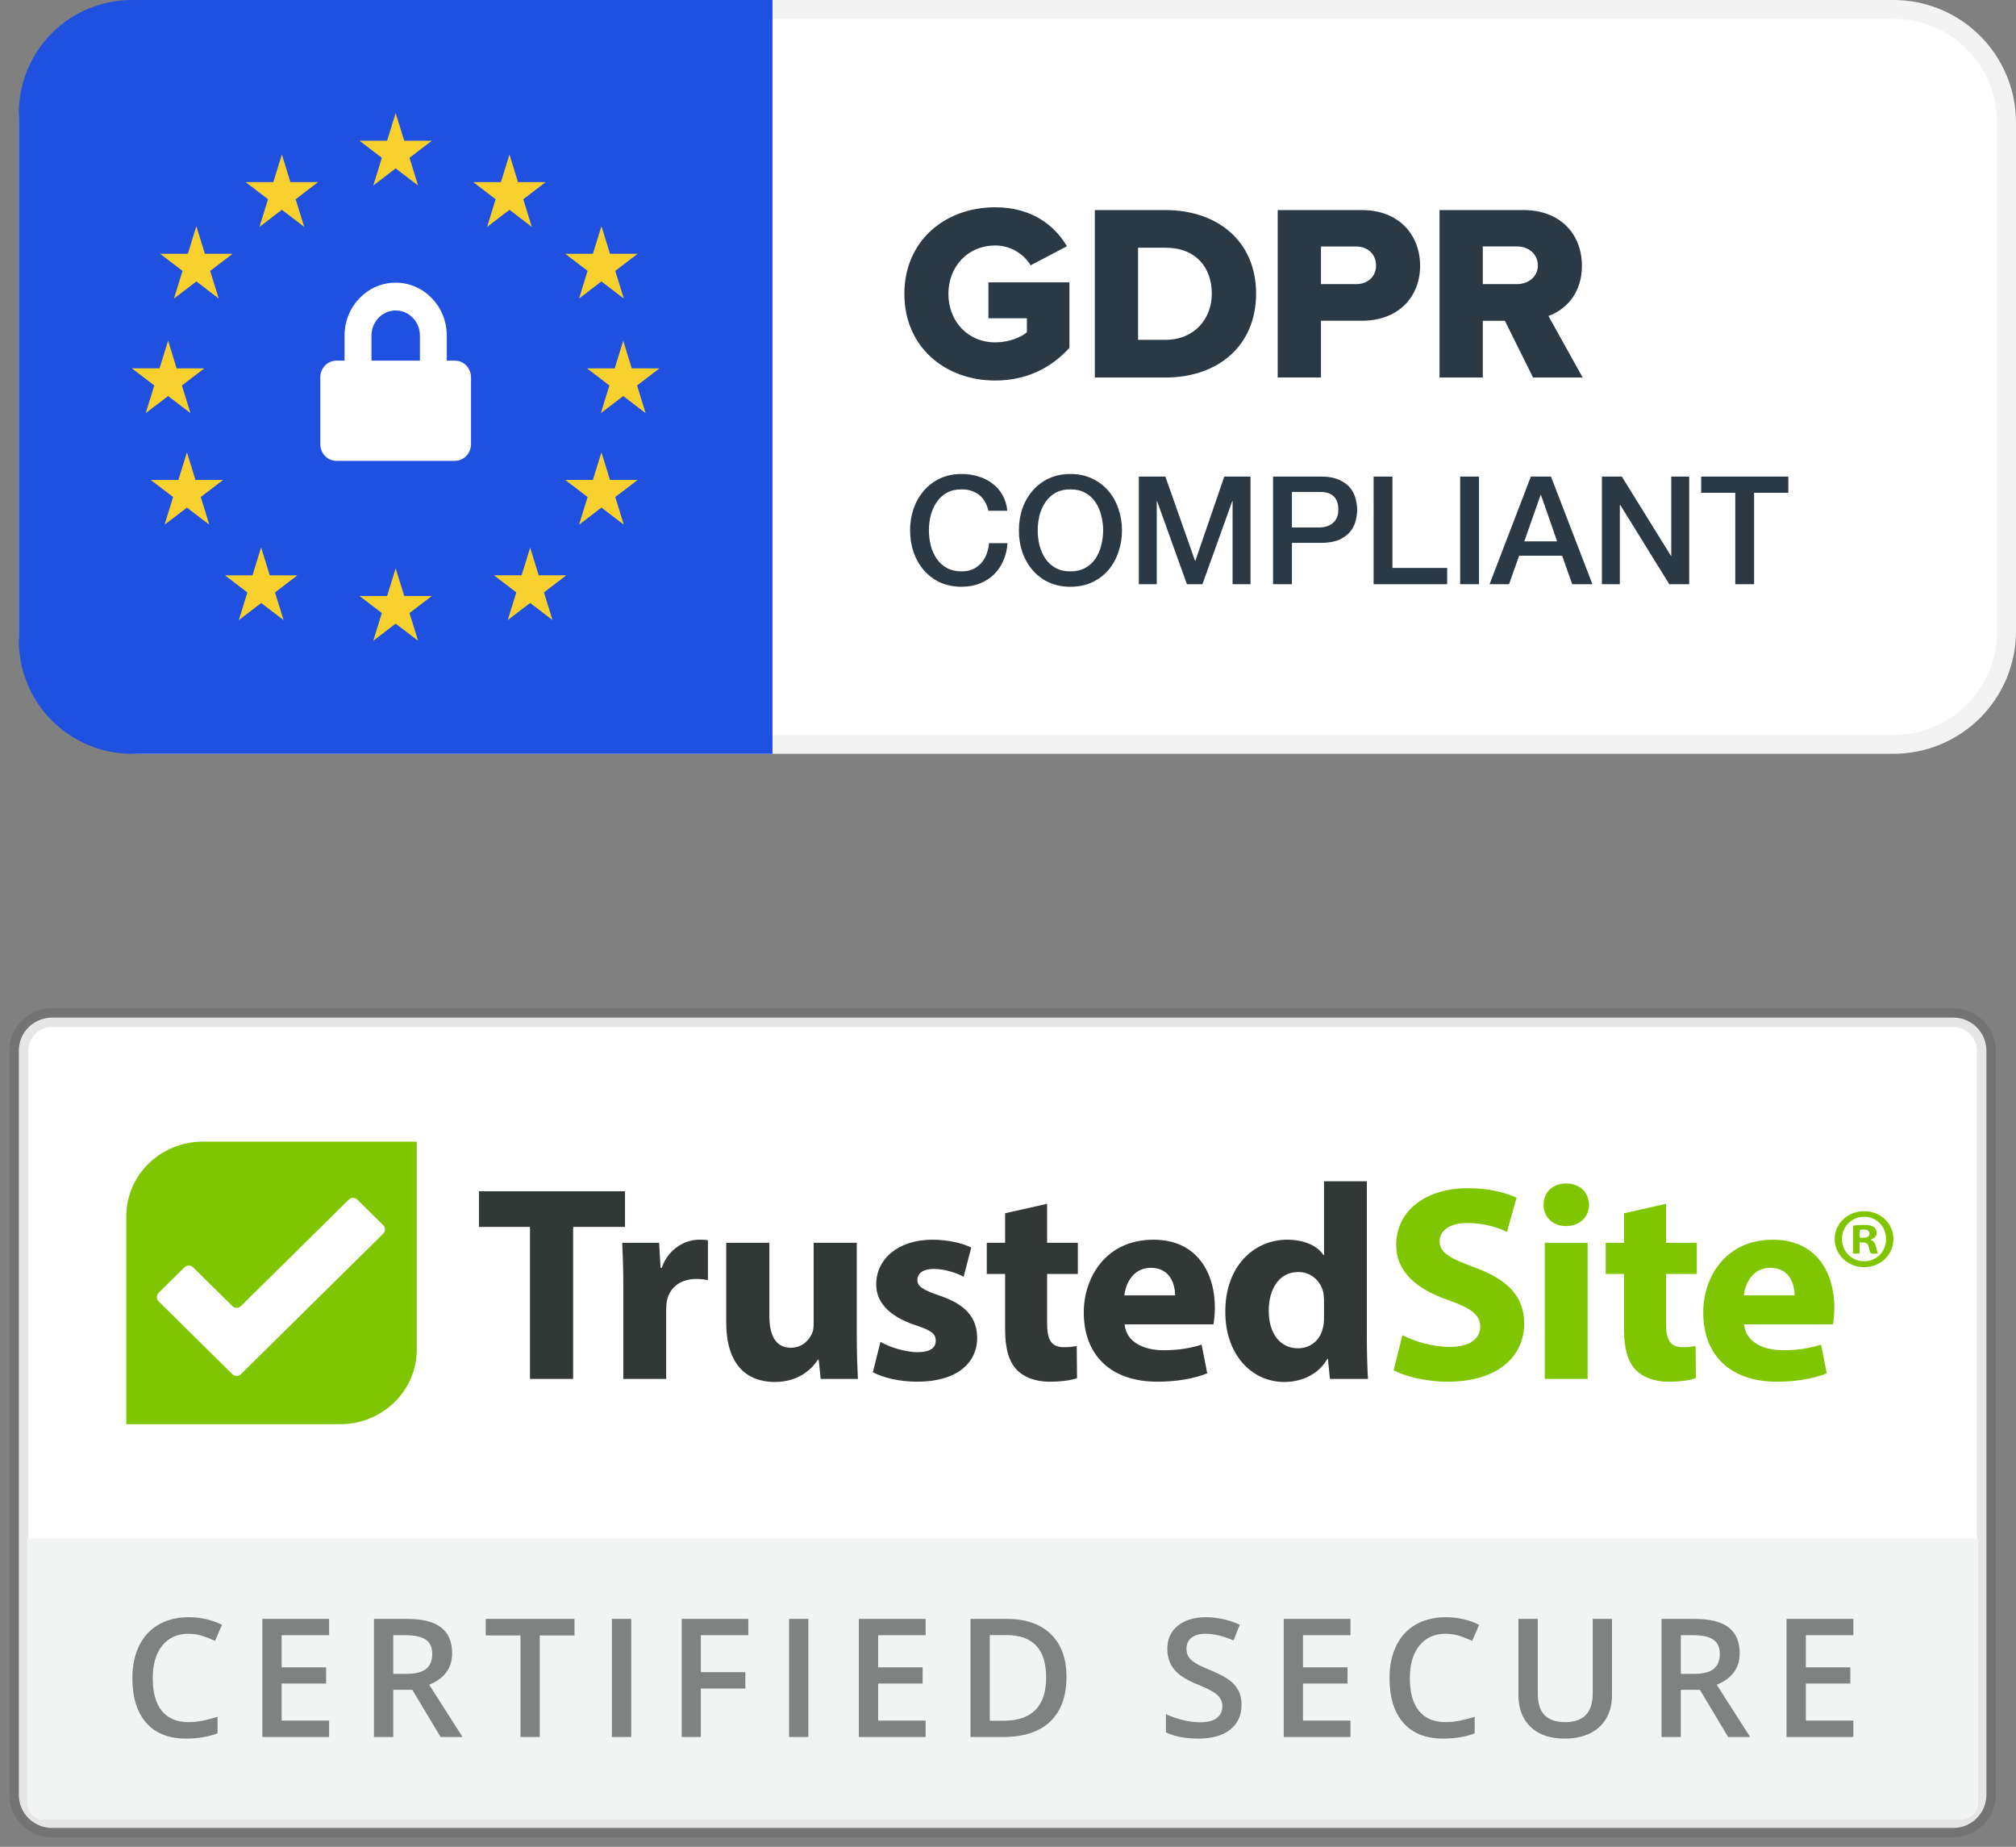<?xml version="1.0" encoding="UTF-8"?> <svg xmlns="http://www.w3.org/2000/svg" width="107" height="98" viewBox="0 0 107 98" fill="none"><rect x="0" y="0" width="107" height="98" fill="#808080" stroke="none"/> <path d="M100.5 0.5H7.5C5.909 0.5 4.383 1.132 3.257 2.257C2.132 3.383 1.5 4.909 1.5 6.5V33.5C1.5 35.091 2.132 36.617 3.257 37.743C4.383 38.868 5.909 39.5 7.5 39.5H100.5C102.091 39.5 103.617 38.868 104.743 37.743C105.868 36.617 106.5 35.091 106.5 33.5V6.5C106.5 4.909 105.868 3.383 104.743 2.257C103.617 1.132 102.091 0.5 100.5 0.5V0.5Z" fill="white" stroke="#F3F3F3"></path> <path fill-rule="evenodd" clip-rule="evenodd" d="M7 0H41V40H7C5.409 40 3.883 39.368 2.757 38.243C1.632 37.117 1 35.591 1 34L1 6C1 4.409 1.632 2.883 2.757 1.757C3.883 0.632 5.409 0 7 0V0Z" fill="#2050E0"></path> <path d="M21 6L21.454 7.468H22.922L21.734 8.375L22.188 9.843L21 8.935L19.813 9.843L20.267 8.375L19.079 7.468H20.547L21 6ZM21 30.157L21.454 31.625H22.922L21.734 32.532L22.188 34L21 33.093L19.813 34L20.267 32.532L19.079 31.625H20.547L21 30.157ZM27.04 8.197L27.493 9.665H28.961L27.773 10.573L28.227 12.041L27.04 11.133L25.852 12.041L26.306 10.573L25.119 9.665H26.587L27.04 8.197ZM31.922 24L32.375 25.468H33.843L32.655 26.375L33.109 27.843L31.921 26.936L30.733 27.843L31.187 26.375L30 25.468H31.468L31.922 24ZM33.078 18.08L33.531 19.548H35L33.812 20.455L34.266 21.923L33.079 21.016L31.891 21.923L32.345 20.455L31.157 19.548H32.625L33.079 18.08H33.078ZM8.922 18.08L9.375 19.548H10.843L9.655 20.455L10.109 21.923L8.922 21.016L7.734 21.923L8.188 20.455L7 19.546H8.468L8.922 18.078V18.08ZM9.922 24L10.375 25.468H11.843L10.656 26.375L11.109 27.843L9.922 26.936L8.734 27.843L9.188 26.375L8 25.468H9.468L9.922 24V24ZM31.922 12L32.375 13.468H33.843L32.655 14.375L33.109 15.842L31.921 14.935L30.733 15.842L31.187 14.375L30 13.468H31.468L31.922 12V12ZM10.422 12L10.875 13.468H12.343L11.156 14.375L11.609 15.842L10.422 14.935L9.234 15.842L9.688 14.375L8.5 13.468H9.968L10.422 12V12ZM28.138 29.06L28.591 30.528H30.059L28.871 31.436L29.325 32.904L28.138 31.997L26.95 32.904L27.404 31.436L26.216 30.528H27.684L28.138 29.06V29.06ZM14.96 8.196L15.413 9.664H16.881L15.693 10.572L16.147 12.04L14.959 11.132L13.772 12.04L14.226 10.572L13.038 9.664H14.506L14.96 8.196ZM13.863 29.06L14.317 30.53H15.785L14.597 31.437L15.051 32.905L13.863 32L12.676 32.906L13.13 31.438L11.942 30.531H13.4L13.854 29.061L13.863 29.06Z" fill="#F8D12E"></path> <path fill-rule="evenodd" clip-rule="evenodd" d="M48 15.596C48 18.42 50.163 20.192 52.82 20.192C54.502 20.192 55.798 19.512 56.76 18.46V14.983H52.46V16.888H54.503V17.634C54.143 17.927 53.515 18.167 52.821 18.167C51.365 18.167 50.337 17.047 50.337 15.597C50.337 14.147 51.365 13.027 52.821 13.027C53.661 13.027 54.343 13.493 54.704 14.079L56.627 13.067C55.972 11.96 54.77 11 52.82 11C50.163 11 48 12.772 48 15.596ZM58.108 20.032V11.147H61.848C64.652 11.147 66.668 12.825 66.668 15.583C66.668 18.341 64.652 20.033 61.861 20.033H58.109L58.108 20.032ZM60.405 18.034H61.847C63.409 18.034 64.317 16.902 64.317 15.584C64.317 14.212 63.489 13.146 61.86 13.146H60.404V18.036L60.405 18.034ZM67.815 20.032V11.147H72.275C74.278 11.147 75.373 12.493 75.373 14.104C75.373 15.702 74.278 17.021 72.275 17.021H70.112V20.031H67.815V20.032ZM73.035 14.092C73.035 13.479 72.581 13.08 71.967 13.08H70.111V15.078H71.967C72.581 15.078 73.035 14.692 73.035 14.092V14.092ZM81.367 20.032L79.872 17.022H78.7V20.032H76.403V11.147H80.863C82.839 11.147 83.961 12.453 83.961 14.104C83.961 15.649 83.013 16.474 82.185 16.768L84 20.032H81.37H81.367ZM81.621 14.078C81.621 13.465 81.114 13.078 80.513 13.078H78.7V15.076H80.516C81.116 15.076 81.624 14.69 81.624 14.076L81.621 14.078Z" fill="#2B3945"></path> <path d="M24.143 19.136H23.713V17.806C23.714 16.26 22.496 15 21 15C19.504 15 18.286 16.26 18.286 17.807V19.137H17.856C17.383 19.137 16.999 19.534 16.999 20.023V23.569C16.999 24.059 17.383 24.455 17.856 24.455H24.142C24.615 24.455 24.999 24.058 24.999 23.569V20.023C24.999 19.533 24.615 19.137 24.142 19.137L24.143 19.136ZM22.286 19.136H19.716V17.806C19.716 17.073 20.293 16.476 21.002 16.476C21.711 16.476 22.288 17.072 22.288 17.806V19.136H22.286Z" fill="white"></path> <path d="M52.464 27.104C52.421 26.939 52.364 26.787 52.288 26.648C52.215 26.511 52.117 26.389 52 26.288C51.883 26.188 51.744 26.108 51.584 26.056C51.409 25.994 51.225 25.964 51.04 25.968C50.736 25.968 50.472 26.028 50.248 26.152C50.032 26.272 49.848 26.442 49.712 26.648C49.572 26.851 49.469 27.083 49.4 27.344C49.27 27.869 49.27 28.418 49.4 28.944C49.464 29.194 49.57 29.432 49.712 29.648C49.85 29.85 50.033 30.017 50.248 30.136C50.472 30.259 50.736 30.32 51.04 30.32C51.264 30.32 51.46 30.283 51.632 30.208C51.802 30.128 51.949 30.021 52.072 29.888C52.195 29.748 52.292 29.588 52.36 29.408C52.431 29.22 52.476 29.024 52.496 28.824H53.472C53.455 29.147 53.379 29.464 53.248 29.76C53.13 30.036 52.958 30.286 52.744 30.496C52.531 30.699 52.28 30.856 51.992 30.968C51.704 31.08 51.387 31.136 51.04 31.136C50.644 31.142 50.251 31.063 49.888 30.904C49.56 30.75 49.269 30.53 49.032 30.256C48.797 29.984 48.616 29.666 48.488 29.304C48.365 28.941 48.304 28.554 48.304 28.144C48.301 27.752 48.364 27.363 48.488 26.992C48.616 26.629 48.798 26.312 49.032 26.04C49.269 25.766 49.56 25.546 49.888 25.392C50.228 25.232 50.613 25.152 51.04 25.152C51.346 25.15 51.651 25.196 51.944 25.288C52.214 25.367 52.467 25.497 52.688 25.672C52.908 25.837 53.083 26.04 53.216 26.28C53.354 26.535 53.438 26.815 53.464 27.104H52.464V27.104ZM56.814 25.968C56.51 25.968 56.246 26.028 56.022 26.152C55.802 26.275 55.625 26.44 55.486 26.648C55.343 26.86 55.237 27.096 55.174 27.344C55.044 27.869 55.044 28.418 55.174 28.944C55.244 29.204 55.347 29.44 55.486 29.648C55.624 29.85 55.807 30.017 56.022 30.136C56.246 30.259 56.51 30.32 56.814 30.32C57.118 30.32 57.379 30.26 57.598 30.136C57.815 30.019 58.002 29.852 58.142 29.648C58.283 29.433 58.386 29.195 58.446 28.944C58.516 28.684 58.55 28.416 58.55 28.144C58.55 27.872 58.515 27.604 58.446 27.344C58.382 27.084 58.281 26.851 58.142 26.648C58.004 26.441 57.817 26.27 57.598 26.152C57.378 26.029 57.118 25.968 56.814 25.968ZM56.814 25.152C57.241 25.152 57.622 25.232 57.958 25.392C58.289 25.544 58.583 25.765 58.822 26.04C59.057 26.312 59.235 26.63 59.358 26.992C59.486 27.355 59.55 27.739 59.55 28.144C59.552 28.539 59.487 28.931 59.358 29.304C59.235 29.667 59.058 29.984 58.822 30.256C58.583 30.531 58.289 30.752 57.958 30.904C57.622 31.059 57.241 31.136 56.814 31.136C56.418 31.142 56.025 31.063 55.662 30.904C55.334 30.75 55.042 30.53 54.806 30.256C54.566 29.976 54.382 29.653 54.262 29.304C54.137 28.93 54.075 28.538 54.078 28.144C54.078 27.739 54.138 27.354 54.262 26.992C54.382 26.643 54.566 26.32 54.806 26.04C55.042 25.766 55.334 25.546 55.662 25.392C56.002 25.232 56.387 25.152 56.814 25.152ZM60.444 25.288H61.852L63.428 29.76H63.444L64.98 25.288H66.372V31H65.42V26.592H65.404L63.82 31H62.996L61.412 26.592H61.396V31H60.444V25.288ZM67.569 25.288H70.089C70.494 25.288 70.825 25.348 71.081 25.464C71.337 25.58 71.534 25.728 71.673 25.904C71.808 26.073 71.903 26.27 71.953 26.48C72.006 26.688 72.033 26.88 72.033 27.056C72.033 27.232 72.006 27.424 71.953 27.632C71.902 27.84 71.807 28.034 71.673 28.2C71.533 28.376 71.337 28.523 71.081 28.64C70.825 28.752 70.494 28.808 70.089 28.808H68.569V31H67.569V25.288ZM68.569 27.992H70.033C70.145 27.992 70.26 27.976 70.377 27.944C70.494 27.912 70.601 27.861 70.697 27.792C70.799 27.717 70.881 27.618 70.937 27.504C71.001 27.381 71.033 27.229 71.033 27.048C71.033 26.861 71.006 26.708 70.953 26.584C70.9 26.46 70.828 26.364 70.737 26.296C70.646 26.221 70.539 26.169 70.425 26.144C70.301 26.117 70.175 26.103 70.049 26.104H68.569V27.992V27.992ZM72.905 25.288H73.905V30.136H76.809V31H72.905V25.288ZM77.499 25.288H78.499V31H77.499V25.288ZM81.254 25.288H82.318L84.518 31H83.446L82.91 29.488H80.63L80.093 31H79.06L81.252 25.288H81.254ZM80.902 28.728H82.646L81.79 26.272H81.766L80.902 28.728ZM85.022 25.288H86.078L88.686 29.496H88.702V25.288H89.654V31H88.598L85.998 26.8H85.974V31H85.022V25.288V25.288ZM90.292 25.288H94.916V26.152H93.1V31H92.1V26.152H90.29V25.288H90.292Z" fill="#2B3945"></path> <path d="M103.673 54H2.755C1.786 54 1 54.786 1 55.755V95.245C1 96.214 1.786 97 2.755 97H103.673C104.643 97 105.429 96.214 105.429 95.245V55.755C105.429 54.786 104.643 54 103.673 54Z" fill="white" stroke="black" stroke-opacity="0.1"></path> <path fill-rule="evenodd" clip-rule="evenodd" d="M98.699 65.928V66.522H98.347V65.046C98.486 65.019 98.68 65.001 98.93 65.001C99.217 65.001 99.346 65.046 99.457 65.109C99.54 65.172 99.605 65.289 99.605 65.433C99.605 65.595 99.476 65.721 99.291 65.775V65.793C99.439 65.847 99.522 65.955 99.568 66.153C99.614 66.378 99.642 66.468 99.679 66.522H99.3C99.254 66.468 99.226 66.333 99.18 66.162C99.152 66 99.059 65.928 98.865 65.928H98.699ZM98.708 65.262V65.685H98.874C99.069 65.685 99.226 65.622 99.226 65.469C99.226 65.334 99.124 65.244 98.902 65.244C98.81 65.244 98.745 65.253 98.708 65.262ZM98.939 64.272C99.818 64.272 100.493 64.929 100.493 65.748C100.493 66.585 99.818 67.241 98.939 67.241C98.07 67.241 97.376 66.585 97.376 65.748C97.376 64.929 98.07 64.272 98.939 64.272ZM98.939 64.569C98.264 64.569 97.764 65.1 97.764 65.748C97.764 66.405 98.264 66.927 98.948 66.927C99.614 66.927 100.105 66.405 100.105 65.757C100.105 65.1 99.614 64.569 98.939 64.569Z" fill="#80C600"></path> <path fill-rule="evenodd" clip-rule="evenodd" d="M95.249 68.74C95.249 68.194 95.01 67.278 93.962 67.278C93.004 67.278 92.615 68.135 92.555 68.74H95.249ZM92.57 70.277C92.645 71.207 93.573 71.651 94.636 71.651C95.413 71.651 96.042 71.547 96.656 71.355L96.955 72.877C96.207 73.172 95.294 73.32 94.306 73.32C91.822 73.32 90.4 71.902 90.4 69.642C90.4 67.81 91.553 65.786 94.097 65.786C96.461 65.786 97.359 67.603 97.359 69.39C97.359 69.775 97.314 70.114 97.284 70.277H92.57Z" fill="#80C600"></path> <path fill-rule="evenodd" clip-rule="evenodd" d="M88.425 63.88V65.949H90.056V67.603H88.425V70.218C88.425 71.09 88.635 71.489 89.323 71.489C89.607 71.489 89.832 71.459 89.996 71.43L90.011 73.129C89.712 73.247 89.173 73.321 88.53 73.321C87.797 73.321 87.183 73.07 86.824 72.7C86.405 72.272 86.195 71.578 86.195 70.558V67.603H85.223V65.949H86.195V64.383L88.425 63.88Z" fill="#80C600"></path> <path fill-rule="evenodd" clip-rule="evenodd" d="M81.99 73.173H84.264V65.948H81.99V73.173ZM84.339 63.939C84.339 64.56 83.861 65.062 83.112 65.062C82.394 65.062 81.915 64.56 81.93 63.939C81.915 63.289 82.394 62.802 83.127 62.802C83.861 62.802 84.325 63.289 84.339 63.939Z" fill="#80C600"></path> <path fill-rule="evenodd" clip-rule="evenodd" d="M74.433 70.853C75.046 71.163 75.989 71.474 76.961 71.474C78.009 71.474 78.563 71.045 78.563 70.395C78.563 69.775 78.084 69.42 76.872 68.992C75.196 68.416 74.103 67.499 74.103 66.052C74.103 64.353 75.54 63.053 77.919 63.053C79.057 63.053 79.895 63.289 80.493 63.555L79.984 65.372C79.58 65.18 78.862 64.9 77.874 64.9C76.887 64.9 76.408 65.343 76.408 65.86C76.408 66.495 76.977 66.776 78.278 67.263C80.059 67.913 80.897 68.829 80.897 70.233C80.897 71.902 79.595 73.32 76.827 73.32C75.675 73.32 74.537 73.025 73.969 72.715L74.433 70.853Z" fill="#80C600"></path> <path fill-rule="evenodd" clip-rule="evenodd" d="M70.272 69.007C70.272 68.888 70.257 68.726 70.242 68.608C70.107 68.002 69.614 67.5 68.91 67.5C67.878 67.5 67.339 68.416 67.339 69.553C67.339 70.78 67.953 71.548 68.895 71.548C69.554 71.548 70.077 71.105 70.212 70.469C70.257 70.307 70.272 70.144 70.272 69.952V69.007ZM72.546 62.684V71.016C72.546 71.829 72.576 72.685 72.606 73.173H70.586L70.481 72.109H70.451C69.988 72.922 69.105 73.335 68.162 73.335C66.426 73.335 65.034 71.873 65.034 69.627C65.019 67.19 66.561 65.786 68.312 65.786C69.21 65.786 69.913 66.096 70.242 66.599H70.272V62.684H72.546Z" fill="#323835"></path> <path fill-rule="evenodd" clip-rule="evenodd" d="M62.37 68.74C62.37 68.194 62.131 67.278 61.083 67.278C60.126 67.278 59.736 68.135 59.676 68.74H62.37ZM59.691 70.277C59.766 71.207 60.694 71.651 61.757 71.651C62.535 71.651 63.163 71.547 63.777 71.355L64.076 72.877C63.328 73.172 62.415 73.32 61.427 73.32C58.943 73.32 57.522 71.902 57.522 69.642C57.522 67.81 58.674 65.786 61.218 65.786C63.582 65.786 64.48 67.603 64.48 69.39C64.48 69.775 64.435 70.114 64.405 70.277H59.691Z" fill="#323835"></path> <path fill-rule="evenodd" clip-rule="evenodd" d="M55.576 63.88V65.949H57.207V67.603H55.576V70.218C55.576 71.09 55.786 71.489 56.474 71.489C56.759 71.489 56.983 71.459 57.148 71.43L57.163 73.129C56.863 73.247 56.325 73.321 55.681 73.321C54.948 73.321 54.334 73.07 53.975 72.7C53.556 72.272 53.347 71.578 53.347 70.558V67.603H52.374V65.949H53.347V64.383L55.576 63.88Z" fill="#323835"></path> <path fill-rule="evenodd" clip-rule="evenodd" d="M46.731 71.207C47.15 71.459 48.018 71.754 48.691 71.754C49.38 71.754 49.664 71.518 49.664 71.148C49.664 70.779 49.44 70.602 48.587 70.321C47.075 69.819 46.492 69.006 46.507 68.149C46.507 66.805 47.674 65.786 49.485 65.786C50.338 65.786 51.101 65.978 51.55 66.199L51.146 67.751C50.816 67.573 50.188 67.337 49.559 67.337C49.006 67.337 48.691 67.558 48.691 67.928C48.691 68.268 48.976 68.445 49.874 68.755C51.266 69.228 51.849 69.922 51.864 70.986C51.864 72.33 50.786 73.32 48.691 73.32C47.734 73.32 46.881 73.113 46.327 72.818L46.731 71.207Z" fill="#323835"></path> <path fill-rule="evenodd" clip-rule="evenodd" d="M45.474 70.853C45.474 71.799 45.503 72.567 45.533 73.173H43.558L43.453 72.153H43.408C43.124 72.597 42.436 73.335 41.119 73.335C39.637 73.335 38.545 72.419 38.545 70.188V65.948H40.835V69.834C40.835 70.882 41.179 71.518 41.972 71.518C42.6 71.518 42.959 71.09 43.109 70.735C43.169 70.602 43.184 70.425 43.184 70.247V65.948H45.474V70.853Z" fill="#323835"></path> <path fill-rule="evenodd" clip-rule="evenodd" d="M33.083 68.327C33.083 67.263 33.053 66.569 33.023 65.948H34.984L35.059 67.278H35.118C35.493 66.229 36.39 65.786 37.094 65.786C37.303 65.786 37.408 65.786 37.573 65.815V67.928C37.408 67.898 37.214 67.869 36.959 67.869C36.121 67.869 35.552 68.312 35.403 69.006C35.373 69.154 35.358 69.331 35.358 69.509V73.173H33.083V68.327Z" fill="#323835"></path> <path fill-rule="evenodd" clip-rule="evenodd" d="M28.13 65.106H25.421V63.215H33.173V65.106H30.419V73.173H28.13V65.106Z" fill="#323835"></path> <path fill-rule="evenodd" clip-rule="evenodd" d="M18.053 75.576H6.704V64.537C6.704 62.352 8.525 60.581 10.771 60.581H22.12V71.621C22.12 73.805 20.299 75.576 18.053 75.576Z" fill="#80C600"></path> <path fill-rule="evenodd" clip-rule="evenodd" d="M18.967 63.659C18.841 63.535 18.635 63.535 18.509 63.659L12.789 69.306C12.663 69.431 12.457 69.431 12.332 69.306L10.249 67.25C10.123 67.126 9.917 67.126 9.791 67.25L8.418 68.606C8.293 68.73 8.293 68.933 8.418 69.058L12.332 72.92C12.457 73.045 12.663 73.045 12.789 72.92L20.34 65.466C20.466 65.342 20.466 65.139 20.34 65.014L18.967 63.659Z" fill="#FEFEFE"></path> <path d="M1.438 81.643H104.989V95.684C104.989 96.168 104.597 96.561 104.112 96.561H2.316C1.831 96.561 1.438 96.168 1.438 95.684V81.643Z" fill="#F2F3F3"></path> <path opacity="0.6" d="M10.001 86.697C9.413 86.697 8.95 86.906 8.613 87.323C8.276 87.74 8.107 88.316 8.107 89.05C8.107 89.818 8.269 90.399 8.593 90.794C8.918 91.188 9.387 91.385 10.001 91.385C10.267 91.385 10.524 91.359 10.772 91.306C11.021 91.253 11.279 91.185 11.548 91.102V91.981C11.057 92.166 10.5 92.259 9.877 92.259C8.96 92.259 8.256 91.981 7.764 91.426C7.273 90.87 7.027 90.075 7.027 89.041C7.027 88.39 7.147 87.82 7.385 87.331C7.624 86.843 7.969 86.469 8.42 86.209C8.871 85.949 9.401 85.819 10.01 85.819C10.649 85.819 11.241 85.953 11.784 86.222L11.415 87.074C11.204 86.974 10.98 86.886 10.745 86.811C10.509 86.735 10.261 86.697 10.001 86.697ZM17.468 92.173H13.924V85.909H17.468V86.774H14.948V88.48H17.309V89.337H14.948V91.303H17.468V92.173ZM20.873 88.823H21.584C22.061 88.823 22.407 88.734 22.621 88.557C22.835 88.38 22.942 88.117 22.942 87.769C22.942 87.414 22.827 87.16 22.595 87.006C22.364 86.852 22.016 86.774 21.55 86.774H20.873V88.823ZM20.873 89.671V92.173H19.849V85.909H21.619C22.427 85.909 23.025 86.06 23.414 86.363C23.802 86.666 23.997 87.123 23.997 87.734C23.997 88.514 23.591 89.07 22.78 89.401L24.549 92.173H23.384L21.884 89.671H20.873ZM28.648 92.173H27.624V86.787H25.782V85.909H30.491V86.787H28.648V92.173ZM32.477 92.173V85.909H33.502V92.173H32.477ZM37.198 92.173H36.182V85.909H39.717V86.774H37.198V88.733H39.559V89.602H37.198V92.173ZM41.88 92.173V85.909H42.904V92.173H41.88ZM49.128 92.173H45.584V85.909H49.128V86.774H46.608V88.48H48.969V89.337H46.608V91.303H49.128V92.173ZM56.603 88.981C56.603 90.015 56.316 90.806 55.742 91.353C55.168 91.9 54.341 92.173 53.261 92.173H51.509V85.909H53.446C54.443 85.909 55.218 86.177 55.772 86.714C56.326 87.251 56.603 88.007 56.603 88.981ZM55.524 89.015C55.524 87.516 54.822 86.766 53.42 86.766H52.533V91.312H53.261C54.77 91.312 55.524 90.546 55.524 89.015ZM65.894 90.472C65.894 91.029 65.693 91.466 65.29 91.784C64.887 92.1 64.332 92.259 63.623 92.259C62.915 92.259 62.335 92.149 61.883 91.929V90.961C62.169 91.095 62.473 91.201 62.794 91.278C63.115 91.355 63.415 91.394 63.692 91.394C64.097 91.394 64.397 91.316 64.59 91.162C64.782 91.008 64.879 90.801 64.879 90.541C64.879 90.307 64.79 90.108 64.613 89.945C64.436 89.782 64.07 89.59 63.516 89.367C62.945 89.135 62.542 88.871 62.308 88.574C62.074 88.277 61.956 87.92 61.956 87.503C61.956 86.98 62.142 86.569 62.513 86.269C62.885 85.969 63.383 85.819 64.009 85.819C64.609 85.819 65.206 85.95 65.8 86.213L65.474 87.049C64.917 86.814 64.42 86.697 63.983 86.697C63.652 86.697 63.4 86.769 63.229 86.914C63.058 87.058 62.972 87.249 62.972 87.486C62.972 87.648 63.006 87.788 63.075 87.903C63.143 88.019 63.256 88.128 63.413 88.231C63.57 88.334 63.853 88.47 64.262 88.638C64.722 88.83 65.059 89.008 65.273 89.174C65.487 89.34 65.644 89.527 65.744 89.735C65.844 89.944 65.894 90.189 65.894 90.472ZM71.677 92.173H68.134V85.909H71.677V86.774H69.158V88.48H71.519V89.337H69.158V91.303H71.677V92.173ZM76.723 86.697C76.135 86.697 75.672 86.906 75.335 87.323C74.998 87.74 74.829 88.316 74.829 89.05C74.829 89.818 74.991 90.399 75.316 90.794C75.64 91.188 76.109 91.385 76.723 91.385C76.989 91.385 77.246 91.359 77.495 91.306C77.743 91.253 78.001 91.185 78.27 91.102V91.981C77.779 92.166 77.222 92.259 76.599 92.259C75.682 92.259 74.978 91.981 74.487 91.426C73.995 90.87 73.749 90.075 73.749 89.041C73.749 88.39 73.869 87.82 74.107 87.331C74.346 86.843 74.691 86.469 75.142 86.209C75.593 85.949 76.123 85.819 76.732 85.819C77.372 85.819 77.963 85.953 78.506 86.222L78.137 87.074C77.926 86.974 77.702 86.886 77.467 86.811C77.231 86.735 76.983 86.697 76.723 86.697ZM85.557 85.909V89.962C85.557 90.425 85.458 90.83 85.259 91.177C85.061 91.524 84.774 91.791 84.398 91.978C84.022 92.165 83.573 92.259 83.05 92.259C82.273 92.259 81.669 92.053 81.238 91.642C80.806 91.231 80.591 90.665 80.591 89.945V85.909H81.619V89.872C81.619 90.389 81.739 90.771 81.979 91.016C82.219 91.262 82.588 91.385 83.085 91.385C84.05 91.385 84.533 90.878 84.533 89.864V85.909H85.557ZM89.21 88.823H89.922C90.399 88.823 90.744 88.734 90.959 88.557C91.173 88.38 91.28 88.117 91.28 87.769C91.28 87.414 91.164 87.16 90.933 87.006C90.702 86.852 90.353 86.774 89.888 86.774H89.21V88.823ZM89.21 89.671V92.173H88.186V85.909H89.956C90.764 85.909 91.363 86.06 91.751 86.363C92.14 86.666 92.334 87.123 92.334 87.734C92.334 88.514 91.928 89.07 91.117 89.401L92.887 92.173H91.721L90.222 89.671H89.21ZM98.366 92.173H94.822V85.909H98.366V86.774H95.846V88.48H98.207V89.337H95.846V91.303H98.366V92.173Z" fill="#323835"></path> </svg> 